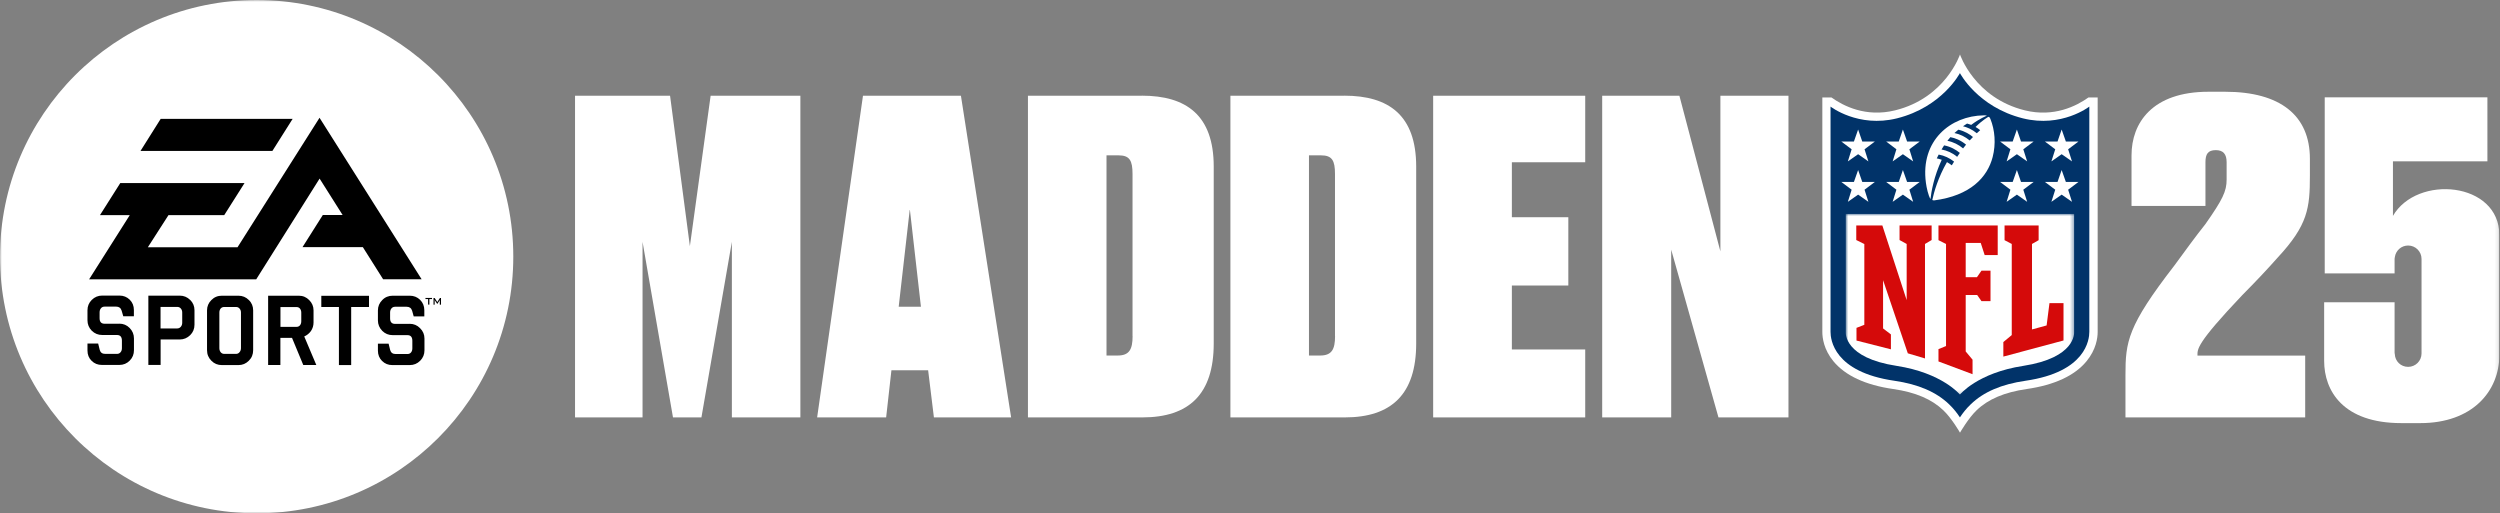 <?xml version="1.0" encoding="UTF-8"?> <svg xmlns="http://www.w3.org/2000/svg" width="677" height="139" viewBox="0 0 677 139" fill="none"><rect x="0" y="0" width="677" height="139" fill="#808080" stroke="none"/><g clip-path="url(#clip0_13_687)"><path d="M186.82 66.662L181.453 25.927H155.719V113.034H174.001V65.485L182.244 113.034H189.947L198.191 65.485V113.034H216.743V25.927H192.438L186.82 66.662Z" fill="white"></path><path d="M233.694 25.927L221.281 113.034H239.968L241.397 100.273H251.339L252.903 113.034H273.811L260.22 25.927H233.694ZM243.366 83.072L246.378 56.604L249.389 83.072H243.385H243.366Z" fill="white"></path><mask id="mask0_13_687" style="mask-type:luminance" maskUnits="userSpaceOnUse" x="0" y="0" width="677" height="139"><path d="M676.853 0H0V139H676.853V0Z" fill="white"></path></mask><g mask="url(#mask0_13_687)"><path d="M309.217 25.927H278.367V113.034H309.333C322.017 113.034 328.677 106.721 328.677 93.014V45.117C328.677 31.178 321.225 25.908 309.198 25.908M306.707 91.006C306.707 94.636 305.8 96.277 302.653 96.277H299.641V42.067H302.904C305.916 42.067 306.688 43.476 306.688 47.106V91.006H306.707Z" fill="white"></path><path d="M364.045 25.927H333.195V113.034H364.161C376.844 113.034 383.505 106.721 383.505 93.014V45.117C383.505 31.178 376.053 25.908 364.026 25.908M361.535 91.006C361.535 94.636 360.628 96.277 357.481 96.277H354.469V42.067H357.732C360.744 42.067 361.516 43.476 361.516 47.106V91.006H361.535Z" fill="white"></path><path d="M388.1 113.034H429.278V94.636H409.413V77.319H424.703V58.824H409.413V43.94H429.278V25.927H388.1V113.034Z" fill="white"></path><path d="M465.882 68.072L454.781 25.927H433.873V113.034H452.561V67.608L465.36 113.034H484.318V25.927H465.882V68.072Z" fill="white"></path><path d="M648.01 58.535V43.689H673.59V26.352H629.535V74.037H648.454V70.06C648.454 69.906 648.493 69.732 648.531 69.577C648.802 67.82 650.288 66.488 652.122 66.488C654.13 66.488 655.752 68.11 655.752 70.118V95.717C655.752 97.725 654.13 99.347 652.122 99.347C650.115 99.347 648.589 97.802 648.512 95.891C648.474 95.775 648.454 95.678 648.454 95.563V81.856H629.38V97.725C629.38 105.852 634.516 114.579 650.288 114.579H655.424C669.401 114.579 676.833 106.084 676.833 96.064V63.689C676.833 49.191 654.497 47.183 647.991 58.496" fill="white"></path><path d="M602.584 24.846H598.048C582.835 24.846 577.217 33.283 577.217 42.067V55.774H597.237V43.939C597.237 41.719 597.912 40.657 600.036 40.657C602.044 40.657 602.97 41.719 602.97 43.939V48.631C602.97 51.797 601.909 54.017 597.217 60.697C594.688 63.863 591.619 68.071 588.8 71.932C576.116 88.323 575.576 92.551 575.576 101.566V113.034H624.245V96.296H595.074C595.074 94.539 594.669 93.13 607.218 79.906C610.828 76.276 614.033 72.878 616.832 69.712C624.979 60.928 625.519 56.353 625.519 47.569V42.993C625.519 31.275 617.508 24.846 602.546 24.846" fill="white"></path><path d="M69.5 0C31.121 0 0 31.121 0 69.5C0 107.879 31.121 139 69.5 139C107.879 139 139 107.879 139 69.5C139 31.121 107.879 0 69.5 0Z" fill="white"></path><path d="M115.216 80.678H116.992V80.987H116.277V82.493H115.93V80.987H115.216V80.678ZM32.318 87.667H28.321C27.414 87.667 26.97 87.165 26.97 86.18V84.597C26.97 84.153 27.086 83.786 27.337 83.477C27.568 83.188 27.897 83.033 28.321 83.033H31.468C32.202 83.033 32.704 83.381 32.935 84.114L33.379 85.639H36.256V83.96C36.256 82.84 35.889 81.913 35.136 81.161C34.364 80.408 33.437 80.041 32.337 80.041H27.684C26.584 80.041 25.638 80.427 24.846 81.219C24.074 81.991 23.688 82.917 23.688 84.018V86.721C23.688 87.821 24.074 88.767 24.846 89.558C25.638 90.331 26.584 90.717 27.684 90.717H31.68C32.569 90.717 33.013 91.238 33.013 92.242V94.288C33.013 94.732 32.897 95.099 32.646 95.389C32.395 95.698 32.067 95.833 31.68 95.833H28.495C27.684 95.833 27.202 95.466 27.009 94.752L26.584 93.034H23.688V94.906C23.688 96.045 24.055 96.972 24.808 97.706C25.561 98.458 26.487 98.825 27.607 98.825H32.318C33.418 98.825 34.364 98.439 35.136 97.647C35.908 96.875 36.275 95.929 36.275 94.829V91.644C36.275 90.562 35.889 89.616 35.117 88.825C34.345 88.033 33.399 87.647 32.318 87.647M51.507 81.219C52.279 81.991 52.666 82.917 52.666 83.999V87.937C52.666 89.037 52.279 89.983 51.507 90.755C50.716 91.528 49.77 91.933 48.669 91.933H43.495V98.825H40.175V80.06H48.669C49.77 80.06 50.716 80.446 51.507 81.238M49.345 84.636C49.345 84.172 49.21 83.825 48.959 83.535C48.708 83.246 48.38 83.111 47.994 83.111H43.476V88.941H47.994C48.38 88.941 48.708 88.786 48.959 88.497C49.21 88.207 49.345 87.84 49.345 87.396V84.655V84.636ZM82.377 91.084L85.659 98.844H82.126L79.076 91.489H75.929V98.844H72.608V80.079H80.91C82.029 80.079 82.956 80.466 83.728 81.257C84.501 82.029 84.906 82.956 84.906 84.037V87.319C84.906 88.168 84.674 88.941 84.211 89.636C83.728 90.311 83.111 90.794 82.377 91.122M81.585 84.674C81.585 84.23 81.469 83.863 81.238 83.574C81.006 83.284 80.678 83.149 80.292 83.149H75.948V88.516H80.292C80.678 88.516 80.987 88.381 81.238 88.091C81.469 87.802 81.585 87.435 81.585 86.991V84.674ZM87.01 83.13H91.779V98.864H95.099V83.13H99.926V80.099H87.01V83.13ZM110.968 87.705H106.972C106.084 87.705 105.64 87.203 105.64 86.219V84.636C105.64 84.192 105.756 83.825 106.007 83.516C106.239 83.226 106.586 83.072 106.991 83.072H110.138C110.872 83.072 111.374 83.419 111.605 84.153L112.03 85.678H114.907V83.999C114.907 82.879 114.521 81.952 113.768 81.199C112.995 80.446 112.069 80.079 110.968 80.079H106.335C105.235 80.079 104.269 80.466 103.516 81.257C102.744 82.029 102.339 82.956 102.339 84.056V86.759C102.339 87.86 102.744 88.806 103.516 89.597C104.289 90.369 105.235 90.755 106.335 90.755H110.331C111.219 90.755 111.663 91.277 111.663 92.281V94.327C111.663 94.771 111.548 95.138 111.316 95.427C111.065 95.736 110.737 95.871 110.331 95.871H107.146C106.354 95.871 105.852 95.505 105.659 94.79L105.235 93.072H102.339V94.945C102.339 96.084 102.725 97.01 103.459 97.744C104.231 98.497 105.138 98.864 106.258 98.864H110.949C112.069 98.864 112.995 98.478 113.787 97.686C114.559 96.914 114.945 95.968 114.945 94.868V91.682C114.945 90.601 114.559 89.655 113.748 88.864C112.976 88.072 112.03 87.686 110.949 87.686M119.135 80.697L118.42 81.798L117.706 80.697H117.397V82.512H117.706V81.392C117.706 81.392 117.667 81.276 117.667 81.199C117.706 81.257 117.745 81.334 117.783 81.373L118.382 82.28H118.44L119.019 81.392C119.019 81.392 119.077 81.276 119.096 81.199C119.096 81.296 119.096 81.354 119.096 81.392V82.512H119.424V80.697H119.154H119.135ZM67.376 81.238C68.168 81.991 68.554 82.956 68.554 84.037V94.829C68.554 95.968 68.168 96.914 67.376 97.686C66.585 98.478 65.678 98.864 64.558 98.864H60.079C58.959 98.864 58.013 98.478 57.241 97.686C56.469 96.914 56.063 95.968 56.063 94.829V84.037C56.063 82.956 56.469 82.01 57.241 81.257C58.013 80.466 58.959 80.079 60.079 80.079H64.558C65.678 80.079 66.604 80.466 67.376 81.238ZM65.253 84.655C65.253 84.211 65.137 83.844 64.867 83.555C64.616 83.265 64.307 83.13 63.921 83.13H60.735C60.311 83.13 60.002 83.265 59.751 83.555C59.519 83.844 59.403 84.211 59.403 84.655V94.269C59.403 94.713 59.519 95.061 59.751 95.37C60.002 95.678 60.311 95.833 60.735 95.833H63.921C64.307 95.833 64.635 95.678 64.867 95.37C65.118 95.08 65.253 94.713 65.253 94.269V84.655ZM79.249 32.182H43.515L38.051 40.87H73.767L79.249 32.182ZM92.783 58.226H87.416L81.913 66.932H98.265L103.748 75.62H114.173L86.528 31.893L64.326 66.952H40.04L45.619 58.264H60.716L66.218 49.577H32.569L27.067 58.264H35.136L24.132 75.639H69.384L86.547 48.361L92.783 58.226Z" fill="black"></path><path d="M565.556 26.391C562.352 28.688 556.212 31.835 548.336 29.885C534.667 26.507 530.768 14.749 530.768 14.749C530.768 14.749 526.849 26.526 513.18 29.885C505.284 31.835 499.164 28.688 495.96 26.391H493.489V89.887C493.489 91.489 493.875 94.655 496.481 97.821C499.705 101.721 505.149 104.269 512.698 105.35C518.702 106.219 523.142 108.111 526.27 111.123C528.586 113.343 530.768 117.165 530.768 117.165C530.768 117.165 533.026 113.246 535.247 111.123C538.374 108.092 542.814 106.219 548.818 105.35C556.348 104.269 561.83 101.721 565.035 97.821C567.641 94.655 568.047 91.489 568.047 89.887V26.391H565.576H565.556Z" fill="white"></path><path d="M565.788 28.862C565.788 28.862 558.317 34.673 547.795 32.047C535.517 28.978 530.748 19.788 530.748 19.788C530.748 19.788 525.98 28.978 513.702 32.047C503.18 34.673 495.709 28.862 495.709 28.862V89.867C495.709 91.952 496.578 100.736 513.007 103.111C519.493 104.057 524.339 106.142 527.814 109.482C529.069 110.679 530.015 111.914 530.748 113.034C531.482 111.914 532.409 110.698 533.683 109.482C537.158 106.123 542.003 104.057 548.49 103.111C564.919 100.736 565.788 91.933 565.788 89.867V28.862Z" fill="#013369"></path><mask id="mask1_13_687" style="mask-type:luminance" maskUnits="userSpaceOnUse" x="499" y="57" width="63" height="50"><path d="M561.676 57.917H499.821V106.856H561.676V57.917Z" fill="white"></path></mask><g mask="url(#mask1_13_687)"><path d="M530.748 106.856C530.748 106.856 535.498 100.968 547.911 99.076C562.101 96.875 561.676 90.215 561.676 89.887V57.936H499.821V89.887C499.821 90.234 499.415 96.895 513.586 99.076C525.98 100.987 530.748 106.856 530.748 106.856Z" fill="white"></path></g><path d="M516.327 81.276V66.064L514.397 65.002V61.063H523.084V65.002L521.289 66.064V97.068L516.636 95.678L509.937 75.871V88.941L512.061 90.562V94.597L502.736 92.223V88.786L504.86 87.956V66.083L502.678 65.002V61.063H509.744L516.327 81.276Z" fill="#D50A0A"></path><path d="M532.312 95.176L534.166 97.397V101.335L524.938 97.879V94.539L526.984 93.709V66.064L524.938 65.04V61.063H540.98V69.075H537.448L536.386 65.793H532.312V75.06H535.362L536.579 73.303H539.031V81.547H536.579L535.42 79.886H532.312V95.176Z" fill="#D50A0A"></path><path d="M542.505 96.566V92.628L544.783 90.736V66.064L542.834 65.04V61.063H552.062V65.04L550.266 66.064V89.211L554.224 88.13L554.996 82.087H558.799V92.203L542.505 96.566Z" fill="#D50A0A"></path><path d="M501.423 51.372L498.624 49.268H502.041L503.18 46.044L504.3 49.268H507.717L504.918 51.372L505.96 54.654L503.18 52.704L500.4 54.654L501.423 51.372Z" fill="white"></path><path d="M513.547 51.372L510.767 49.268H514.184L515.304 46.044L516.443 49.268H519.86L517.061 51.372L518.084 54.654L515.304 52.704L512.524 54.654L513.547 51.372Z" fill="white"></path><path d="M501.423 40.426L498.624 38.322H502.041L503.18 35.078L504.3 38.322H507.717L504.918 40.426L505.96 43.708L503.18 41.758L500.4 43.708L501.423 40.426Z" fill="white"></path><path d="M513.547 40.426L510.767 38.322H514.184L515.304 35.078L516.443 38.322H519.86L517.061 40.426L518.084 43.708L515.304 41.758L512.524 43.708L513.547 40.426Z" fill="white"></path><path d="M561.097 54.654L558.297 52.704L555.517 54.654L556.56 51.372L553.76 49.268H557.178L558.297 46.044L559.436 49.268H562.853L560.054 51.372L561.097 54.654Z" fill="white"></path><path d="M548.954 54.654L546.174 52.704L543.394 54.654L544.417 51.372L541.617 49.268H545.035L546.174 46.044L547.293 49.268H550.71L547.911 51.372L548.954 54.654Z" fill="white"></path><path d="M561.097 43.708L558.297 41.758L555.517 43.708L556.56 40.426L553.76 38.322H557.178L558.297 35.078L559.436 38.322H562.853L560.054 40.426L561.097 43.708Z" fill="white"></path><path d="M548.954 43.708L546.174 41.758L543.394 43.708L544.417 40.426L541.617 38.322H545.035L546.174 35.078L547.293 38.322H550.71L547.911 40.426L548.954 43.708Z" fill="white"></path><path d="M538.451 31.642C538.451 31.642 537.003 32.395 534.976 34.383C535.42 34.634 535.941 35.001 536.231 35.252C535.922 35.522 535.613 35.812 535.324 36.082C534.011 35.001 532.64 34.441 531.578 34.19C531.926 33.939 532.312 33.688 532.679 33.456C533.239 33.611 533.799 33.823 533.799 33.823C536.077 32.086 538.046 31.333 538.046 31.333C538.046 31.333 537.814 31.217 537.216 31.236C528.239 31.352 519.976 38.051 521.54 49.519C521.694 50.735 522.177 52.955 522.775 53.92C522.968 52.009 523.702 47.781 525.825 43.264C525.092 42.993 524.474 42.897 524.474 42.897C524.686 42.434 524.995 41.854 524.995 41.854C526.578 42.144 527.968 42.82 529.165 43.766C528.876 44.229 528.683 44.538 528.547 44.77C528.123 44.441 527.698 44.152 527.235 43.901C524.841 48.071 523.721 52.028 523.277 54.094C523.296 54.229 523.547 54.287 523.76 54.268C533.605 52.994 538.2 47.974 539.61 42.53C540.536 38.959 540.227 35.233 538.992 32.182C538.915 31.97 538.741 31.622 538.451 31.642ZM529.995 42.472C528.721 41.391 527.235 40.754 525.767 40.484C525.767 40.484 526.212 39.75 526.462 39.364C528.258 39.711 529.706 40.561 530.729 41.41C530.459 41.777 530.227 42.144 529.995 42.472ZM531.617 40.194C530.42 39.19 528.991 38.457 527.351 38.128C527.601 37.8 527.891 37.472 528.161 37.144C529.416 37.356 531.019 38.013 532.409 39.171C532.138 39.499 531.849 39.847 531.598 40.194M533.393 38.032C532.158 37.009 530.748 36.333 529.262 36.024C529.629 35.677 529.995 35.406 530.324 35.117C532.177 35.561 533.432 36.391 534.281 37.105C533.972 37.414 533.683 37.723 533.393 38.032Z" fill="white"></path></g></g><defs><clipPath id="clip0_13_687"><rect width="676.853" height="139" fill="white"></rect></clipPath></defs></svg> 